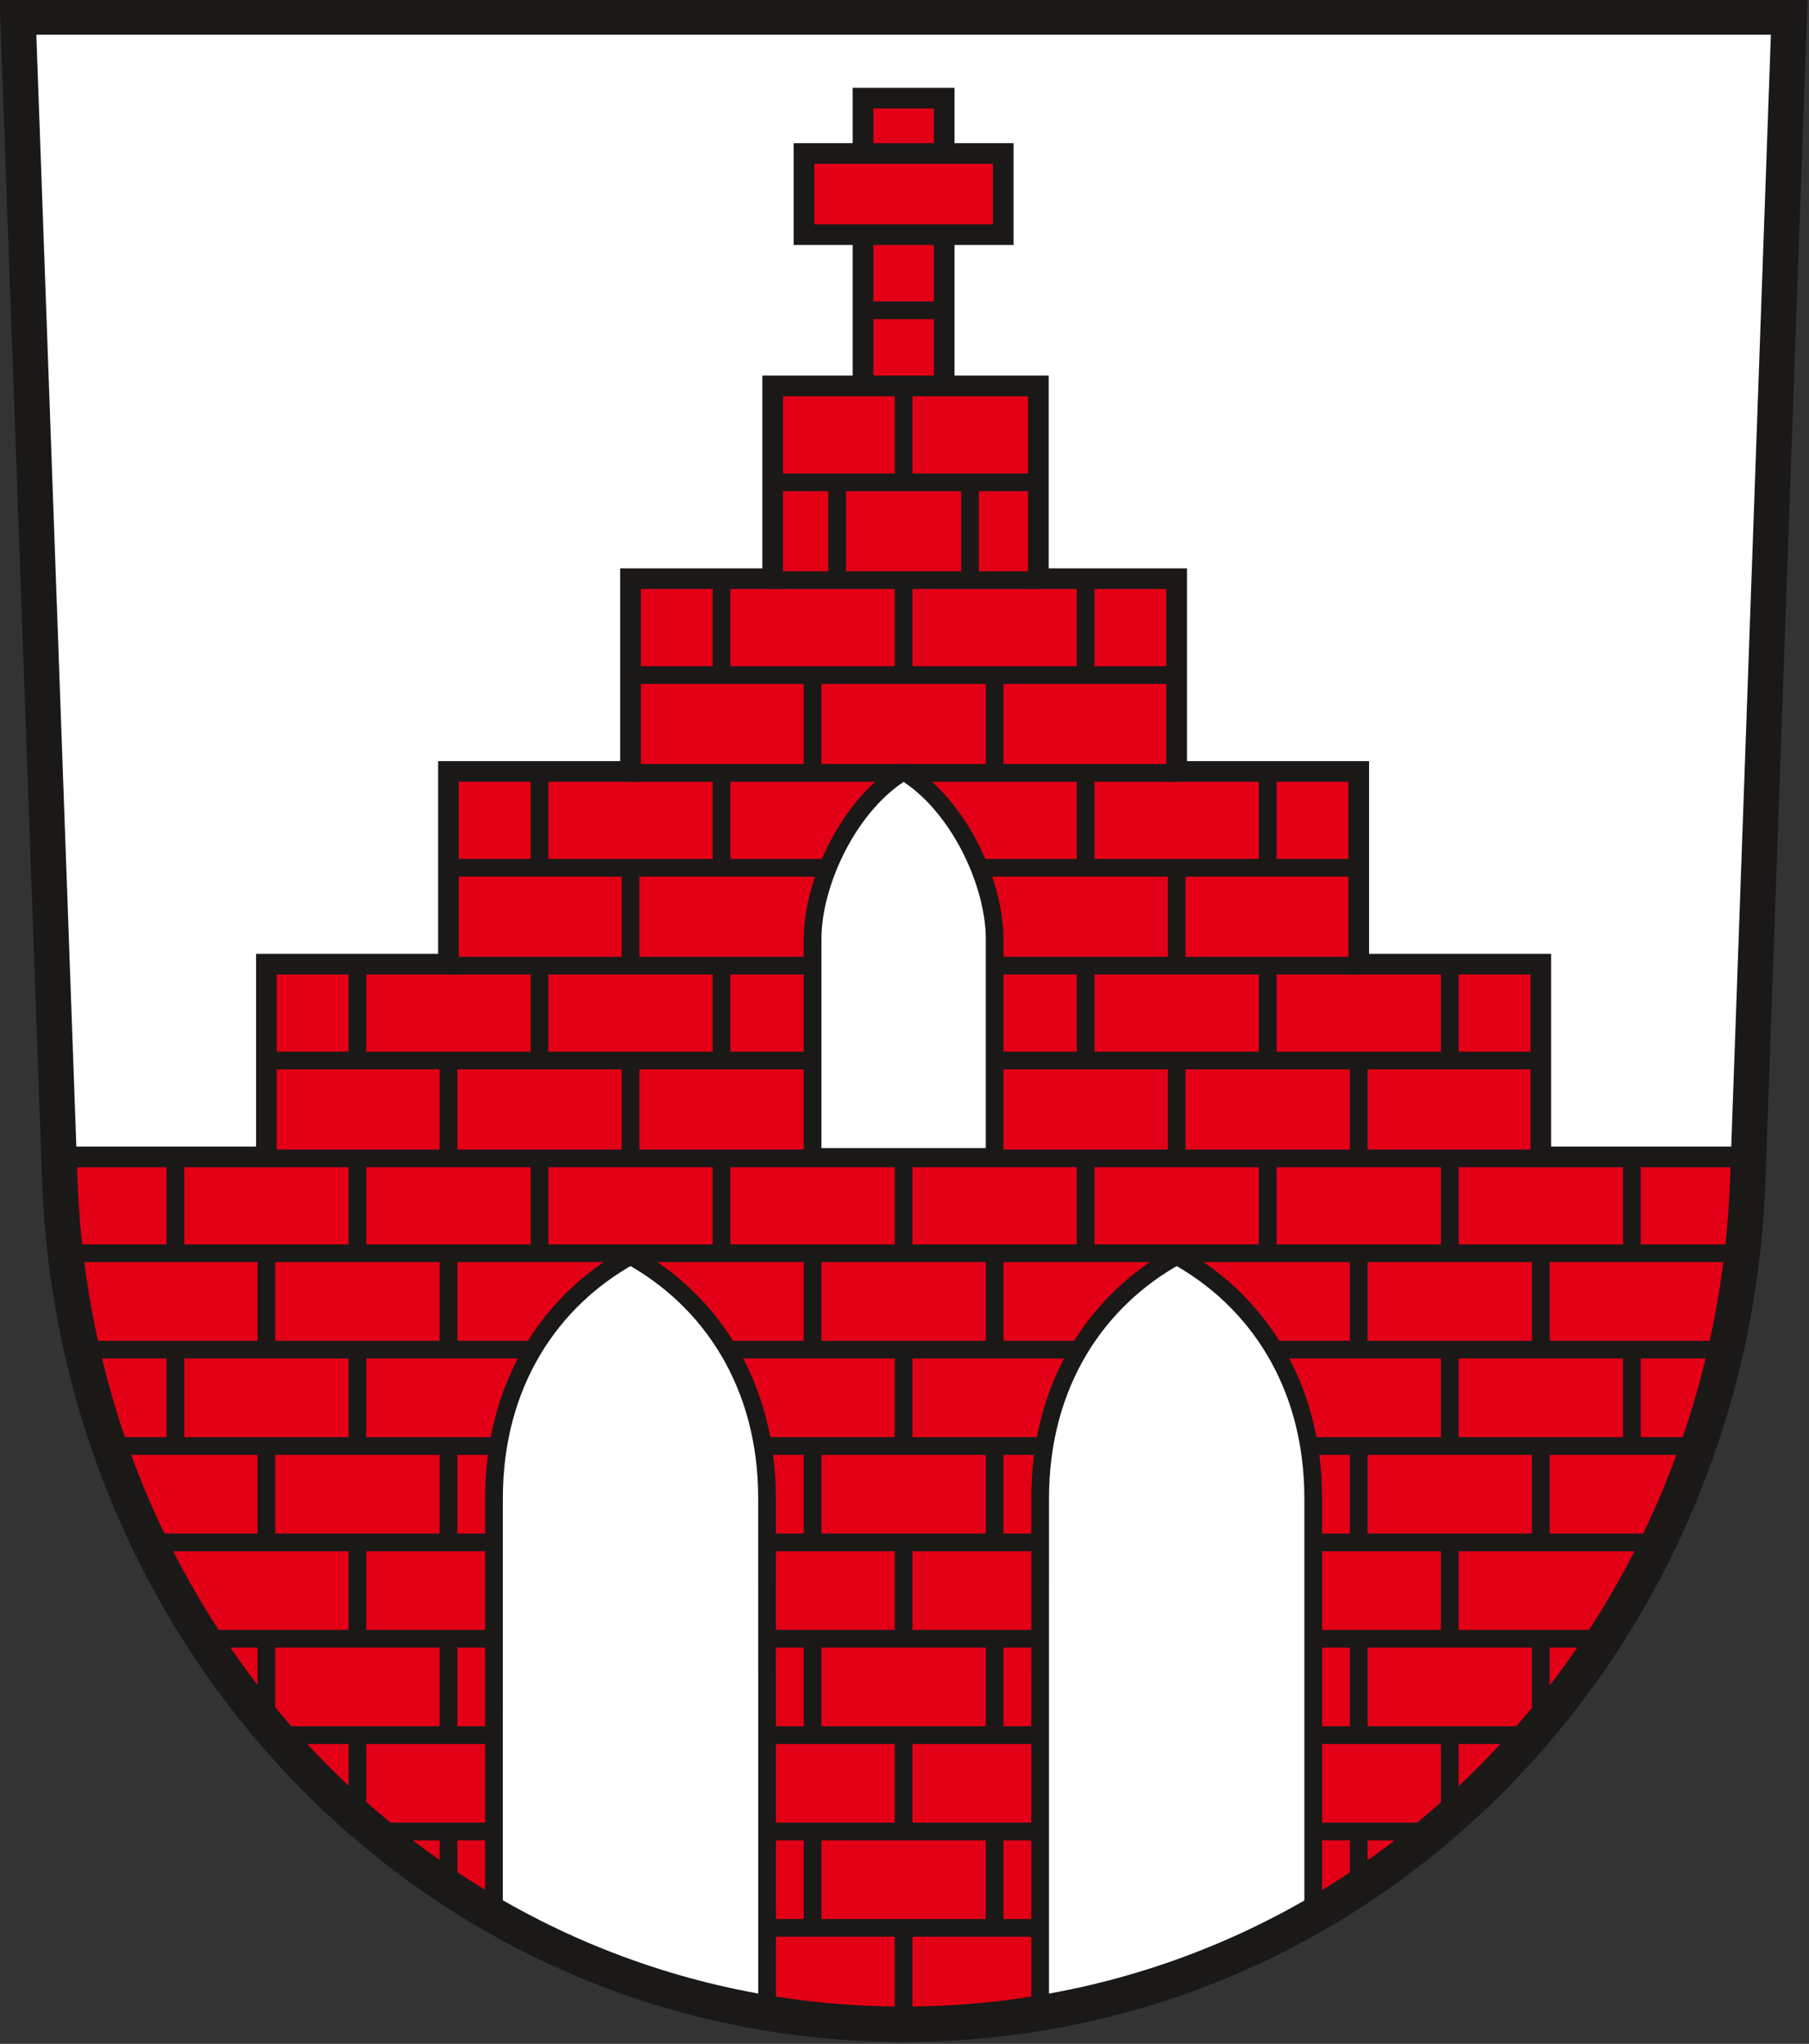 <?xml version="1.0" encoding="UTF-8" standalone="no"?>
<svg
   xmlns:dc="http://purl.org/dc/elements/1.1/"
   xmlns:cc="http://creativecommons.org/ns#"
   xmlns:rdf="http://www.w3.org/1999/02/22-rdf-syntax-ns#"
   xmlns:svg="http://www.w3.org/2000/svg"
   xmlns="http://www.w3.org/2000/svg"
   xmlns:sodipodi="http://sodipodi.sourceforge.net/DTD/sodipodi-0.dtd"
   xmlns:inkscape="http://www.inkscape.org/namespaces/inkscape"
   version="1.1"
   width="288"
   height="325.415"
   id="svg200"
   viewBox="0 0 288 325.415"
   sodipodi:docname="DE-BB 12-0-70-302 Plattenburg COA.svg"
   inkscape:version="0.92.3 (2405546, 2018-03-11)">
  <rect x="0" y="0" width="288" height="325.415" fill="#333333" stroke="none"/>
  <defs
     id="defs204" />
  <sodipodi:namedview
     pagecolor="#ffffff"
     bordercolor="#666666"
     borderopacity="1"
     objecttolerance="10"
     gridtolerance="10"
     guidetolerance="10"
     inkscape:pageopacity="0"
     inkscape:pageshadow="2"
     inkscape:window-width="1600"
     inkscape:window-height="850"
     id="namedview202"
     showgrid="false"
     inkscape:zoom="1.6225402"
     inkscape:cx="131.89088"
     inkscape:cy="179.96194"
     inkscape:window-x="-8"
     inkscape:window-y="-8"
     inkscape:window-maximized="1"
     inkscape:current-layer="svg200" />
  <g
     id="Layer1000"
     transform="matrix(0.829,0,0,0.829,-107.702,-204.56)">
    <path
       d="m 133.37,250.016 8.039,223.435 c 3.21,89.21 72.808,162.077 162.077,162.077 89.268,0 158.896,-72.865 162.077,-162.077 l 7.965,-223.435 z"
       style="fill:#ffffff;fill-rule:evenodd"
       id="path10"
       inkscape:connector-curvature="0" />
    <g
       id="Layer1001">
      <path
         d="m 295.654,265.606 v 55.276 h 15.591 v -55.276 z"
         style="fill:#e30016;fill-rule:evenodd;stroke:#1b1918;stroke-width:3.968;stroke-linecap:butt;stroke-linejoin:miter;stroke-dasharray:none"
         id="path12"
         inkscape:connector-curvature="0" />
      <path
         d="m 284.315,291.827 h 38.268 V 276.236 H 284.315 Z"
         style="fill:#e30016;fill-rule:evenodd;stroke:#1b1918;stroke-width:3.968;stroke-linecap:butt;stroke-linejoin:miter;stroke-dasharray:none"
         id="path14"
         inkscape:connector-curvature="0" />
      <path
         d="m 295.654,306.354 h 15.591"
         style="fill:none;stroke:#1b1918;stroke-width:3.402;stroke-linecap:butt;stroke-linejoin:miter;stroke-dasharray:none"
         id="path16"
         inkscape:connector-curvature="0" />
    </g>
    <g
       id="Layer1002">
      <path
         d="m 278.308,320.882 h 51.024 v 37.018 h 26.558 v 37.018 h 34.965 v 37.018 h 34.965 v 37.015 h 39.902 l -0.16,4.501 c -3.18,89.212 -72.808,162.077 -162.077,162.077 -89.268,0 -158.867,-72.866 -162.077,-162.077 l -0.162,-4.501 h 39.83 v -37.015 h 34.965 v -37.018 h 34.965 v -37.018 h 27.3 z"
         style="fill:#e30016;fill-rule:evenodd;stroke:#1b1918;stroke-width:3.968;stroke-linecap:butt;stroke-linejoin:miter;stroke-dasharray:none"
         id="path19"
         inkscape:connector-curvature="0" />
      <path
         d="M 181.077,469.233 H 425.82"
         style="fill:none;stroke:#1b1918;stroke-width:3.402;stroke-linecap:butt;stroke-linejoin:miter;stroke-dasharray:none"
         id="path21"
         inkscape:connector-curvature="0" />
      <path
         d="M 216.042,432.218 H 390.855"
         style="fill:none;stroke:#1b1918;stroke-width:3.402;stroke-linecap:butt;stroke-linejoin:miter;stroke-dasharray:none"
         id="path23"
         inkscape:connector-curvature="0" />
      <path
         d="M 251.008,395.2 H 355.89"
         style="fill:none;stroke:#1b1918;stroke-width:3.402;stroke-linecap:butt;stroke-linejoin:miter;stroke-dasharray:none"
         id="path25"
         inkscape:connector-curvature="0" />
      <path
         d="m 277.937,358.183 h 51.024"
         style="fill:none;stroke:#1b1918;stroke-width:3.402;stroke-linecap:butt;stroke-linejoin:miter;stroke-dasharray:none"
         id="path27"
         inkscape:connector-curvature="0" />
      <g
         id="Layer1003">
        <path
           d="m 290.693,339.389 v 18.51"
           style="fill:none;stroke:#1b1918;stroke-width:3.402;stroke-linecap:butt;stroke-linejoin:miter;stroke-dasharray:none"
           id="path29"
           inkscape:connector-curvature="0" />
        <path
           d="m 316.205,339.389 v 18.51"
           style="fill:none;stroke:#1b1918;stroke-width:3.402;stroke-linecap:butt;stroke-linejoin:miter;stroke-dasharray:none"
           id="path31"
           inkscape:connector-curvature="0" />
        <path
           d="m 303.449,320.882 v 18.51"
           style="fill:none;stroke:#1b1918;stroke-width:3.402;stroke-linecap:butt;stroke-linejoin:miter;stroke-dasharray:none"
           id="path33"
           inkscape:connector-curvature="0" />
      </g>
      <path
         d="m 229.06,617.019 h 148.856"
         style="fill:none;stroke:#1b1918;stroke-width:3.402;stroke-linecap:butt;stroke-linejoin:miter;stroke-dasharray:none"
         id="path36"
         inkscape:connector-curvature="0" />
      <path
         d="m 201.639,598.51 h 203.703"
         style="fill:none;stroke:#1b1918;stroke-width:3.402;stroke-linecap:butt;stroke-linejoin:miter;stroke-dasharray:none"
         id="path38"
         inkscape:connector-curvature="0" />
      <path
         d="M 182.85,580.002 H 424.132"
         style="fill:none;stroke:#1b1918;stroke-width:3.402;stroke-linecap:butt;stroke-linejoin:miter;stroke-dasharray:none"
         id="path40"
         inkscape:connector-curvature="0" />
      <path
         d="m 168.96,561.493 h 269.064"
         style="fill:none;stroke:#1b1918;stroke-width:3.402;stroke-linecap:butt;stroke-linejoin:miter;stroke-dasharray:none"
         id="path42"
         inkscape:connector-curvature="0" />
      <path
         d="M 158.547,542.985 H 448.436"
         style="fill:none;stroke:#1b1918;stroke-width:3.402;stroke-linecap:butt;stroke-linejoin:miter;stroke-dasharray:none"
         id="path44"
         inkscape:connector-curvature="0" />
      <path
         d="M 150.905,524.476 H 456.076"
         style="fill:none;stroke:#1b1918;stroke-width:3.402;stroke-linecap:butt;stroke-linejoin:miter;stroke-dasharray:none"
         id="path46"
         inkscape:connector-curvature="0" />
      <path
         d="M 145.62,505.967 H 461.359"
         style="fill:none;stroke:#1b1918;stroke-width:3.402;stroke-linecap:butt;stroke-linejoin:miter;stroke-dasharray:none"
         id="path48"
         inkscape:connector-curvature="0" />
      <path
         d="M 142.48,487.459 H 464.495"
         style="fill:none;stroke:#1b1918;stroke-width:3.402;stroke-linecap:butt;stroke-linejoin:miter;stroke-dasharray:none"
         id="path50"
         inkscape:connector-curvature="0" />
      <path
         d="m 278.308,339.391 h 51.024"
         style="fill:none;stroke:#1b1918;stroke-width:3.402;stroke-linecap:butt;stroke-linejoin:miter;stroke-dasharray:none"
         id="path52"
         inkscape:connector-curvature="0" />
      <path
         d="M 251.008,376.408 H 355.89"
         style="fill:none;stroke:#1b1918;stroke-width:3.402;stroke-linecap:butt;stroke-linejoin:miter;stroke-dasharray:none"
         id="path54"
         inkscape:connector-curvature="0" />
      <path
         d="M 216.042,413.425 H 390.855"
         style="fill:none;stroke:#1b1918;stroke-width:3.402;stroke-linecap:butt;stroke-linejoin:miter;stroke-dasharray:none"
         id="path56"
         inkscape:connector-curvature="0" />
      <path
         d="M 181.077,450.442 H 425.82"
         style="fill:none;stroke:#1b1918;stroke-width:3.402;stroke-linecap:butt;stroke-linejoin:miter;stroke-dasharray:none"
         id="path58"
         inkscape:connector-curvature="0" />
      <path
         d="m 303.449,617.017 v 18.51"
         style="fill:none;stroke:#1b1918;stroke-width:3.402;stroke-linecap:butt;stroke-linejoin:miter;stroke-dasharray:none"
         id="path60"
         inkscape:connector-curvature="0" />
      <path
         d="m 303.449,580 v 18.51"
         style="fill:none;stroke:#1b1918;stroke-width:3.402;stroke-linecap:butt;stroke-linejoin:miter;stroke-dasharray:none"
         id="path62"
         inkscape:connector-curvature="0" />
      <path
         d="m 303.449,542.985 v 18.51"
         style="fill:none;stroke:#1b1918;stroke-width:3.402;stroke-linecap:butt;stroke-linejoin:miter;stroke-dasharray:none"
         id="path64"
         inkscape:connector-curvature="0" />
      <path
         d="m 303.449,505.967 v 18.51"
         style="fill:none;stroke:#1b1918;stroke-width:3.402;stroke-linecap:butt;stroke-linejoin:miter;stroke-dasharray:none"
         id="path66"
         inkscape:connector-curvature="0" />
      <path
         d="m 303.449,468.95 v 18.51"
         style="fill:none;stroke:#1b1918;stroke-width:3.402;stroke-linecap:butt;stroke-linejoin:miter;stroke-dasharray:none"
         id="path68"
         inkscape:connector-curvature="0" />
      <path
         d="m 303.449,357.899 v 18.51"
         style="fill:none;stroke:#1b1918;stroke-width:3.402;stroke-linecap:butt;stroke-linejoin:miter;stroke-dasharray:none"
         id="path70"
         inkscape:connector-curvature="0" />
      <path
         d="m 285.967,487.457 v 18.51"
         style="fill:none;stroke:#1b1918;stroke-width:3.402;stroke-linecap:butt;stroke-linejoin:miter;stroke-dasharray:none"
         id="path72"
         inkscape:connector-curvature="0" />
      <path
         d="m 285.967,376.407 v 18.51"
         style="fill:none;stroke:#1b1918;stroke-width:3.402;stroke-linecap:butt;stroke-linejoin:miter;stroke-dasharray:none"
         id="path74"
         inkscape:connector-curvature="0" />
      <path
         d="m 268.486,468.95 v 18.51"
         style="fill:none;stroke:#1b1918;stroke-width:3.402;stroke-linecap:butt;stroke-linejoin:miter;stroke-dasharray:none"
         id="path76"
         inkscape:connector-curvature="0" />
      <path
         d="M 268.486,431.935 V 450.445"
         style="fill:none;stroke:#1b1918;stroke-width:3.402;stroke-linecap:butt;stroke-linejoin:miter;stroke-dasharray:none"
         id="path78"
         inkscape:connector-curvature="0" />
      <path
         d="m 268.486,394.917 v 18.51"
         style="fill:none;stroke:#1b1918;stroke-width:3.402;stroke-linecap:butt;stroke-linejoin:miter;stroke-dasharray:none"
         id="path80"
         inkscape:connector-curvature="0" />
      <path
         d="m 268.486,357.899 v 18.51"
         style="fill:none;stroke:#1b1918;stroke-width:3.402;stroke-linecap:butt;stroke-linejoin:miter;stroke-dasharray:none"
         id="path82"
         inkscape:connector-curvature="0" />
      <path
         d="m 233.524,468.95 v 18.51"
         style="fill:none;stroke:#1b1918;stroke-width:3.402;stroke-linecap:butt;stroke-linejoin:miter;stroke-dasharray:none"
         id="path84"
         inkscape:connector-curvature="0" />
      <path
         d="M 233.524,431.935 V 450.445"
         style="fill:none;stroke:#1b1918;stroke-width:3.402;stroke-linecap:butt;stroke-linejoin:miter;stroke-dasharray:none"
         id="path86"
         inkscape:connector-curvature="0" />
      <path
         d="m 233.524,394.917 v 18.51"
         style="fill:none;stroke:#1b1918;stroke-width:3.402;stroke-linecap:butt;stroke-linejoin:miter;stroke-dasharray:none"
         id="path88"
         inkscape:connector-curvature="0" />
      <path
         d="m 198.558,580 v 15.63"
         style="fill:none;stroke:#1b1918;stroke-width:3.402;stroke-linecap:butt;stroke-linejoin:miter;stroke-dasharray:none"
         id="path90"
         inkscape:connector-curvature="0" />
      <path
         d="m 198.558,542.985 v 18.51"
         style="fill:none;stroke:#1b1918;stroke-width:3.402;stroke-linecap:butt;stroke-linejoin:miter;stroke-dasharray:none"
         id="path92"
         inkscape:connector-curvature="0" />
      <path
         d="m 198.558,505.967 v 18.51"
         style="fill:none;stroke:#1b1918;stroke-width:3.402;stroke-linecap:butt;stroke-linejoin:miter;stroke-dasharray:none"
         id="path94"
         inkscape:connector-curvature="0" />
      <path
         d="m 198.558,468.95 v 18.51"
         style="fill:none;stroke:#1b1918;stroke-width:3.402;stroke-linecap:butt;stroke-linejoin:miter;stroke-dasharray:none"
         id="path96"
         inkscape:connector-curvature="0" />
      <path
         d="M 198.558,431.935 V 450.445"
         style="fill:none;stroke:#1b1918;stroke-width:3.402;stroke-linecap:butt;stroke-linejoin:miter;stroke-dasharray:none"
         id="path98"
         inkscape:connector-curvature="0" />
      <path
         d="m 163.596,505.967 v 18.51"
         style="fill:none;stroke:#1b1918;stroke-width:3.402;stroke-linecap:butt;stroke-linejoin:miter;stroke-dasharray:none"
         id="path100"
         inkscape:connector-curvature="0" />
      <path
         d="m 163.596,468.95 v 18.51"
         style="fill:none;stroke:#1b1918;stroke-width:3.402;stroke-linecap:butt;stroke-linejoin:miter;stroke-dasharray:none"
         id="path102"
         inkscape:connector-curvature="0" />
      <path
         d="m 251.005,450.44 v 18.51"
         style="fill:none;stroke:#1b1918;stroke-width:3.402;stroke-linecap:butt;stroke-linejoin:miter;stroke-dasharray:none"
         id="path104"
         inkscape:connector-curvature="0" />
      <path
         d="m 251.005,413.425 v 18.51"
         style="fill:none;stroke:#1b1918;stroke-width:3.402;stroke-linecap:butt;stroke-linejoin:miter;stroke-dasharray:none"
         id="path106"
         inkscape:connector-curvature="0" />
      <path
         d="m 216.042,598.51 v 10.598"
         style="fill:none;stroke:#1b1918;stroke-width:3.402;stroke-linecap:butt;stroke-linejoin:miter;stroke-dasharray:none"
         id="path108"
         inkscape:connector-curvature="0" />
      <path
         d="m 216.042,561.492 v 18.51"
         style="fill:none;stroke:#1b1918;stroke-width:3.402;stroke-linecap:butt;stroke-linejoin:miter;stroke-dasharray:none"
         id="path110"
         inkscape:connector-curvature="0" />
      <path
         d="m 216.042,524.475 v 18.51"
         style="fill:none;stroke:#1b1918;stroke-width:3.402;stroke-linecap:butt;stroke-linejoin:miter;stroke-dasharray:none"
         id="path112"
         inkscape:connector-curvature="0" />
      <path
         d="m 216.042,487.457 v 18.51"
         style="fill:none;stroke:#1b1918;stroke-width:3.402;stroke-linecap:butt;stroke-linejoin:miter;stroke-dasharray:none"
         id="path114"
         inkscape:connector-curvature="0" />
      <path
         d="m 216.043,450.44 v 18.51"
         style="fill:none;stroke:#1b1918;stroke-width:3.402;stroke-linecap:butt;stroke-linejoin:miter;stroke-dasharray:none"
         id="path116"
         inkscape:connector-curvature="0" />
      <path
         d="m 181.077,561.492 v 15.806"
         style="fill:none;stroke:#1b1918;stroke-width:3.402;stroke-linecap:butt;stroke-linejoin:miter;stroke-dasharray:none"
         id="path118"
         inkscape:connector-curvature="0" />
      <path
         d="m 181.077,524.475 v 18.51"
         style="fill:none;stroke:#1b1918;stroke-width:3.402;stroke-linecap:butt;stroke-linejoin:miter;stroke-dasharray:none"
         id="path120"
         inkscape:connector-curvature="0" />
      <path
         d="m 181.077,487.457 v 18.51"
         style="fill:none;stroke:#1b1918;stroke-width:3.402;stroke-linecap:butt;stroke-linejoin:miter;stroke-dasharray:none"
         id="path122"
         inkscape:connector-curvature="0" />
      <path
         d="m 320.931,487.457 v 18.51"
         style="fill:none;stroke:#1b1918;stroke-width:3.402;stroke-linecap:butt;stroke-linejoin:miter;stroke-dasharray:none"
         id="path124"
         inkscape:connector-curvature="0" />
      <path
         d="m 320.931,376.407 v 18.51"
         style="fill:none;stroke:#1b1918;stroke-width:3.402;stroke-linecap:butt;stroke-linejoin:miter;stroke-dasharray:none"
         id="path126"
         inkscape:connector-curvature="0" />
      <path
         d="m 338.412,468.95 v 18.51"
         style="fill:none;stroke:#1b1918;stroke-width:3.402;stroke-linecap:butt;stroke-linejoin:miter;stroke-dasharray:none"
         id="path128"
         inkscape:connector-curvature="0" />
      <path
         d="M 338.412,431.935 V 450.445"
         style="fill:none;stroke:#1b1918;stroke-width:3.402;stroke-linecap:butt;stroke-linejoin:miter;stroke-dasharray:none"
         id="path130"
         inkscape:connector-curvature="0" />
      <path
         d="m 338.412,394.917 v 18.51"
         style="fill:none;stroke:#1b1918;stroke-width:3.402;stroke-linecap:butt;stroke-linejoin:miter;stroke-dasharray:none"
         id="path132"
         inkscape:connector-curvature="0" />
      <path
         d="m 338.412,357.899 v 18.51"
         style="fill:none;stroke:#1b1918;stroke-width:3.402;stroke-linecap:butt;stroke-linejoin:miter;stroke-dasharray:none"
         id="path134"
         inkscape:connector-curvature="0" />
      <path
         d="m 373.374,468.95 v 18.51"
         style="fill:none;stroke:#1b1918;stroke-width:3.402;stroke-linecap:butt;stroke-linejoin:miter;stroke-dasharray:none"
         id="path136"
         inkscape:connector-curvature="0" />
      <path
         d="M 373.374,431.935 V 450.445"
         style="fill:none;stroke:#1b1918;stroke-width:3.402;stroke-linecap:butt;stroke-linejoin:miter;stroke-dasharray:none"
         id="path138"
         inkscape:connector-curvature="0" />
      <path
         d="m 373.374,394.917 v 18.51"
         style="fill:none;stroke:#1b1918;stroke-width:3.402;stroke-linecap:butt;stroke-linejoin:miter;stroke-dasharray:none"
         id="path140"
         inkscape:connector-curvature="0" />
      <path
         d="m 408.34,580 v 18.51"
         style="fill:none;stroke:#1b1918;stroke-width:3.402;stroke-linecap:butt;stroke-linejoin:miter;stroke-dasharray:none"
         id="path142"
         inkscape:connector-curvature="0" />
      <path
         d="m 408.34,542.985 v 18.51"
         style="fill:none;stroke:#1b1918;stroke-width:3.402;stroke-linecap:butt;stroke-linejoin:miter;stroke-dasharray:none"
         id="path144"
         inkscape:connector-curvature="0" />
      <path
         d="m 408.34,505.967 v 18.51"
         style="fill:none;stroke:#1b1918;stroke-width:3.402;stroke-linecap:butt;stroke-linejoin:miter;stroke-dasharray:none"
         id="path146"
         inkscape:connector-curvature="0" />
      <path
         d="m 408.34,468.95 v 18.51"
         style="fill:none;stroke:#1b1918;stroke-width:3.402;stroke-linecap:butt;stroke-linejoin:miter;stroke-dasharray:none"
         id="path148"
         inkscape:connector-curvature="0" />
      <path
         d="M 408.34,431.935 V 450.445"
         style="fill:none;stroke:#1b1918;stroke-width:3.402;stroke-linecap:butt;stroke-linejoin:miter;stroke-dasharray:none"
         id="path150"
         inkscape:connector-curvature="0" />
      <path
         d="m 443.302,505.967 v 18.51"
         style="fill:none;stroke:#1b1918;stroke-width:3.402;stroke-linecap:butt;stroke-linejoin:miter;stroke-dasharray:none"
         id="path152"
         inkscape:connector-curvature="0" />
      <path
         d="m 443.302,468.95 v 18.51"
         style="fill:none;stroke:#1b1918;stroke-width:3.402;stroke-linecap:butt;stroke-linejoin:miter;stroke-dasharray:none"
         id="path154"
         inkscape:connector-curvature="0" />
      <path
         d="m 355.893,450.44 v 18.51"
         style="fill:none;stroke:#1b1918;stroke-width:3.402;stroke-linecap:butt;stroke-linejoin:miter;stroke-dasharray:none"
         id="path156"
         inkscape:connector-curvature="0" />
      <path
         d="m 355.893,413.425 v 18.51"
         style="fill:none;stroke:#1b1918;stroke-width:3.402;stroke-linecap:butt;stroke-linejoin:miter;stroke-dasharray:none"
         id="path158"
         inkscape:connector-curvature="0" />
      <path
         d="m 390.856,598.51 v 11.247"
         style="fill:none;stroke:#1b1918;stroke-width:3.402;stroke-linecap:butt;stroke-linejoin:miter;stroke-dasharray:none"
         id="path160"
         inkscape:connector-curvature="0" />
      <path
         d="m 390.856,561.492 v 18.51"
         style="fill:none;stroke:#1b1918;stroke-width:3.402;stroke-linecap:butt;stroke-linejoin:miter;stroke-dasharray:none"
         id="path162"
         inkscape:connector-curvature="0" />
      <path
         d="m 390.856,524.475 v 18.51"
         style="fill:none;stroke:#1b1918;stroke-width:3.402;stroke-linecap:butt;stroke-linejoin:miter;stroke-dasharray:none"
         id="path164"
         inkscape:connector-curvature="0" />
      <path
         d="m 390.856,487.457 v 18.51"
         style="fill:none;stroke:#1b1918;stroke-width:3.402;stroke-linecap:butt;stroke-linejoin:miter;stroke-dasharray:none"
         id="path166"
         inkscape:connector-curvature="0" />
      <path
         d="m 390.855,450.44 v 18.51"
         style="fill:none;stroke:#1b1918;stroke-width:3.402;stroke-linecap:butt;stroke-linejoin:miter;stroke-dasharray:none"
         id="path168"
         inkscape:connector-curvature="0" />
      <path
         d="m 425.821,561.492 v 15.494"
         style="fill:none;stroke:#1b1918;stroke-width:3.402;stroke-linecap:butt;stroke-linejoin:miter;stroke-dasharray:none"
         id="path170"
         inkscape:connector-curvature="0" />
      <path
         d="m 425.821,524.475 v 18.51"
         style="fill:none;stroke:#1b1918;stroke-width:3.402;stroke-linecap:butt;stroke-linejoin:miter;stroke-dasharray:none"
         id="path172"
         inkscape:connector-curvature="0" />
      <path
         d="m 425.821,487.457 v 18.51"
         style="fill:none;stroke:#1b1918;stroke-width:3.402;stroke-linecap:butt;stroke-linejoin:miter;stroke-dasharray:none"
         id="path174"
         inkscape:connector-curvature="0" />
      <path
         d="M 285.968,468.95 V 427.081 c 0,-10.882 7.07,-25.914 17.481,-32.164 10.411,6.25 17.481,21.282 17.481,32.164 v 41.869 z"
         style="fill:#ffffff;fill-rule:evenodd;stroke:#1b1918;stroke-width:3.402;stroke-linecap:square;stroke-linejoin:bevel;stroke-dasharray:none"
         id="path176"
         inkscape:connector-curvature="0" />
      <g
         id="Layer1004">
        <path
           d="m 285.968,598.51 v 18.51"
           style="fill:none;stroke:#1b1918;stroke-width:3.402;stroke-linecap:butt;stroke-linejoin:miter;stroke-dasharray:none"
           id="path178"
           inkscape:connector-curvature="0" />
        <path
           d="m 285.968,561.492 v 18.51"
           style="fill:none;stroke:#1b1918;stroke-width:3.402;stroke-linecap:butt;stroke-linejoin:miter;stroke-dasharray:none"
           id="path180"
           inkscape:connector-curvature="0" />
        <path
           d="m 285.968,524.475 v 18.51"
           style="fill:none;stroke:#1b1918;stroke-width:3.402;stroke-linecap:butt;stroke-linejoin:miter;stroke-dasharray:none"
           id="path182"
           inkscape:connector-curvature="0" />
      </g>
      <g
         id="Layer1005">
        <path
           d="m 320.93,598.51 v 18.51"
           style="fill:none;stroke:#1b1918;stroke-width:3.402;stroke-linecap:butt;stroke-linejoin:miter;stroke-dasharray:none"
           id="path185"
           inkscape:connector-curvature="0" />
        <path
           d="m 320.93,561.492 v 18.51"
           style="fill:none;stroke:#1b1918;stroke-width:3.402;stroke-linecap:butt;stroke-linejoin:miter;stroke-dasharray:none"
           id="path187"
           inkscape:connector-curvature="0" />
        <path
           d="m 320.93,524.475 v 18.51"
           style="fill:none;stroke:#1b1918;stroke-width:3.402;stroke-linecap:butt;stroke-linejoin:miter;stroke-dasharray:none"
           id="path189"
           inkscape:connector-curvature="0" />
      </g>
      <path
         d="m 277.228,633.367 -0.003,-98.817 c -6e-4,-22.093 -10.936,-38.13 -26.221,-46.588 -15.285,8.458 -26.22,24.495 -26.22,46.588 l -0.002,80.102 c 15.938,9.144 33.589,15.588 52.446,18.715 z"
         style="fill:#ffffff;fill-rule:evenodd;stroke:#1b1918;stroke-width:3.402;stroke-linecap:square;stroke-linejoin:bevel;stroke-dasharray:none"
         id="path192"
         inkscape:connector-curvature="0" />
      <path
         d="m 382.115,614.699 -0.002,-80.149 c -6e-4,-22.093 -10.936,-38.13 -26.221,-46.588 -15.285,8.458 -26.22,24.495 -26.221,46.588 l -0.003,98.83 c 18.853,-3.12 36.506,-9.549 52.446,-18.681 z"
         style="fill:#ffffff;fill-rule:evenodd;stroke:#1b1918;stroke-width:3.402;stroke-linecap:square;stroke-linejoin:bevel;stroke-dasharray:none"
         id="path194"
         inkscape:connector-curvature="0" />
    </g>
    <path
       d="m 133.37,250.016 8.039,223.435 c 3.21,89.21 72.808,162.077 162.077,162.077 89.268,0 158.896,-72.865 162.077,-162.077 l 7.965,-223.435 z"
       style="fill:none;stroke:#1b1918;stroke-width:6.803;stroke-linecap:butt;stroke-linejoin:miter;stroke-dasharray:none"
       id="path197"
       inkscape:connector-curvature="0" />
  </g>
</svg>
